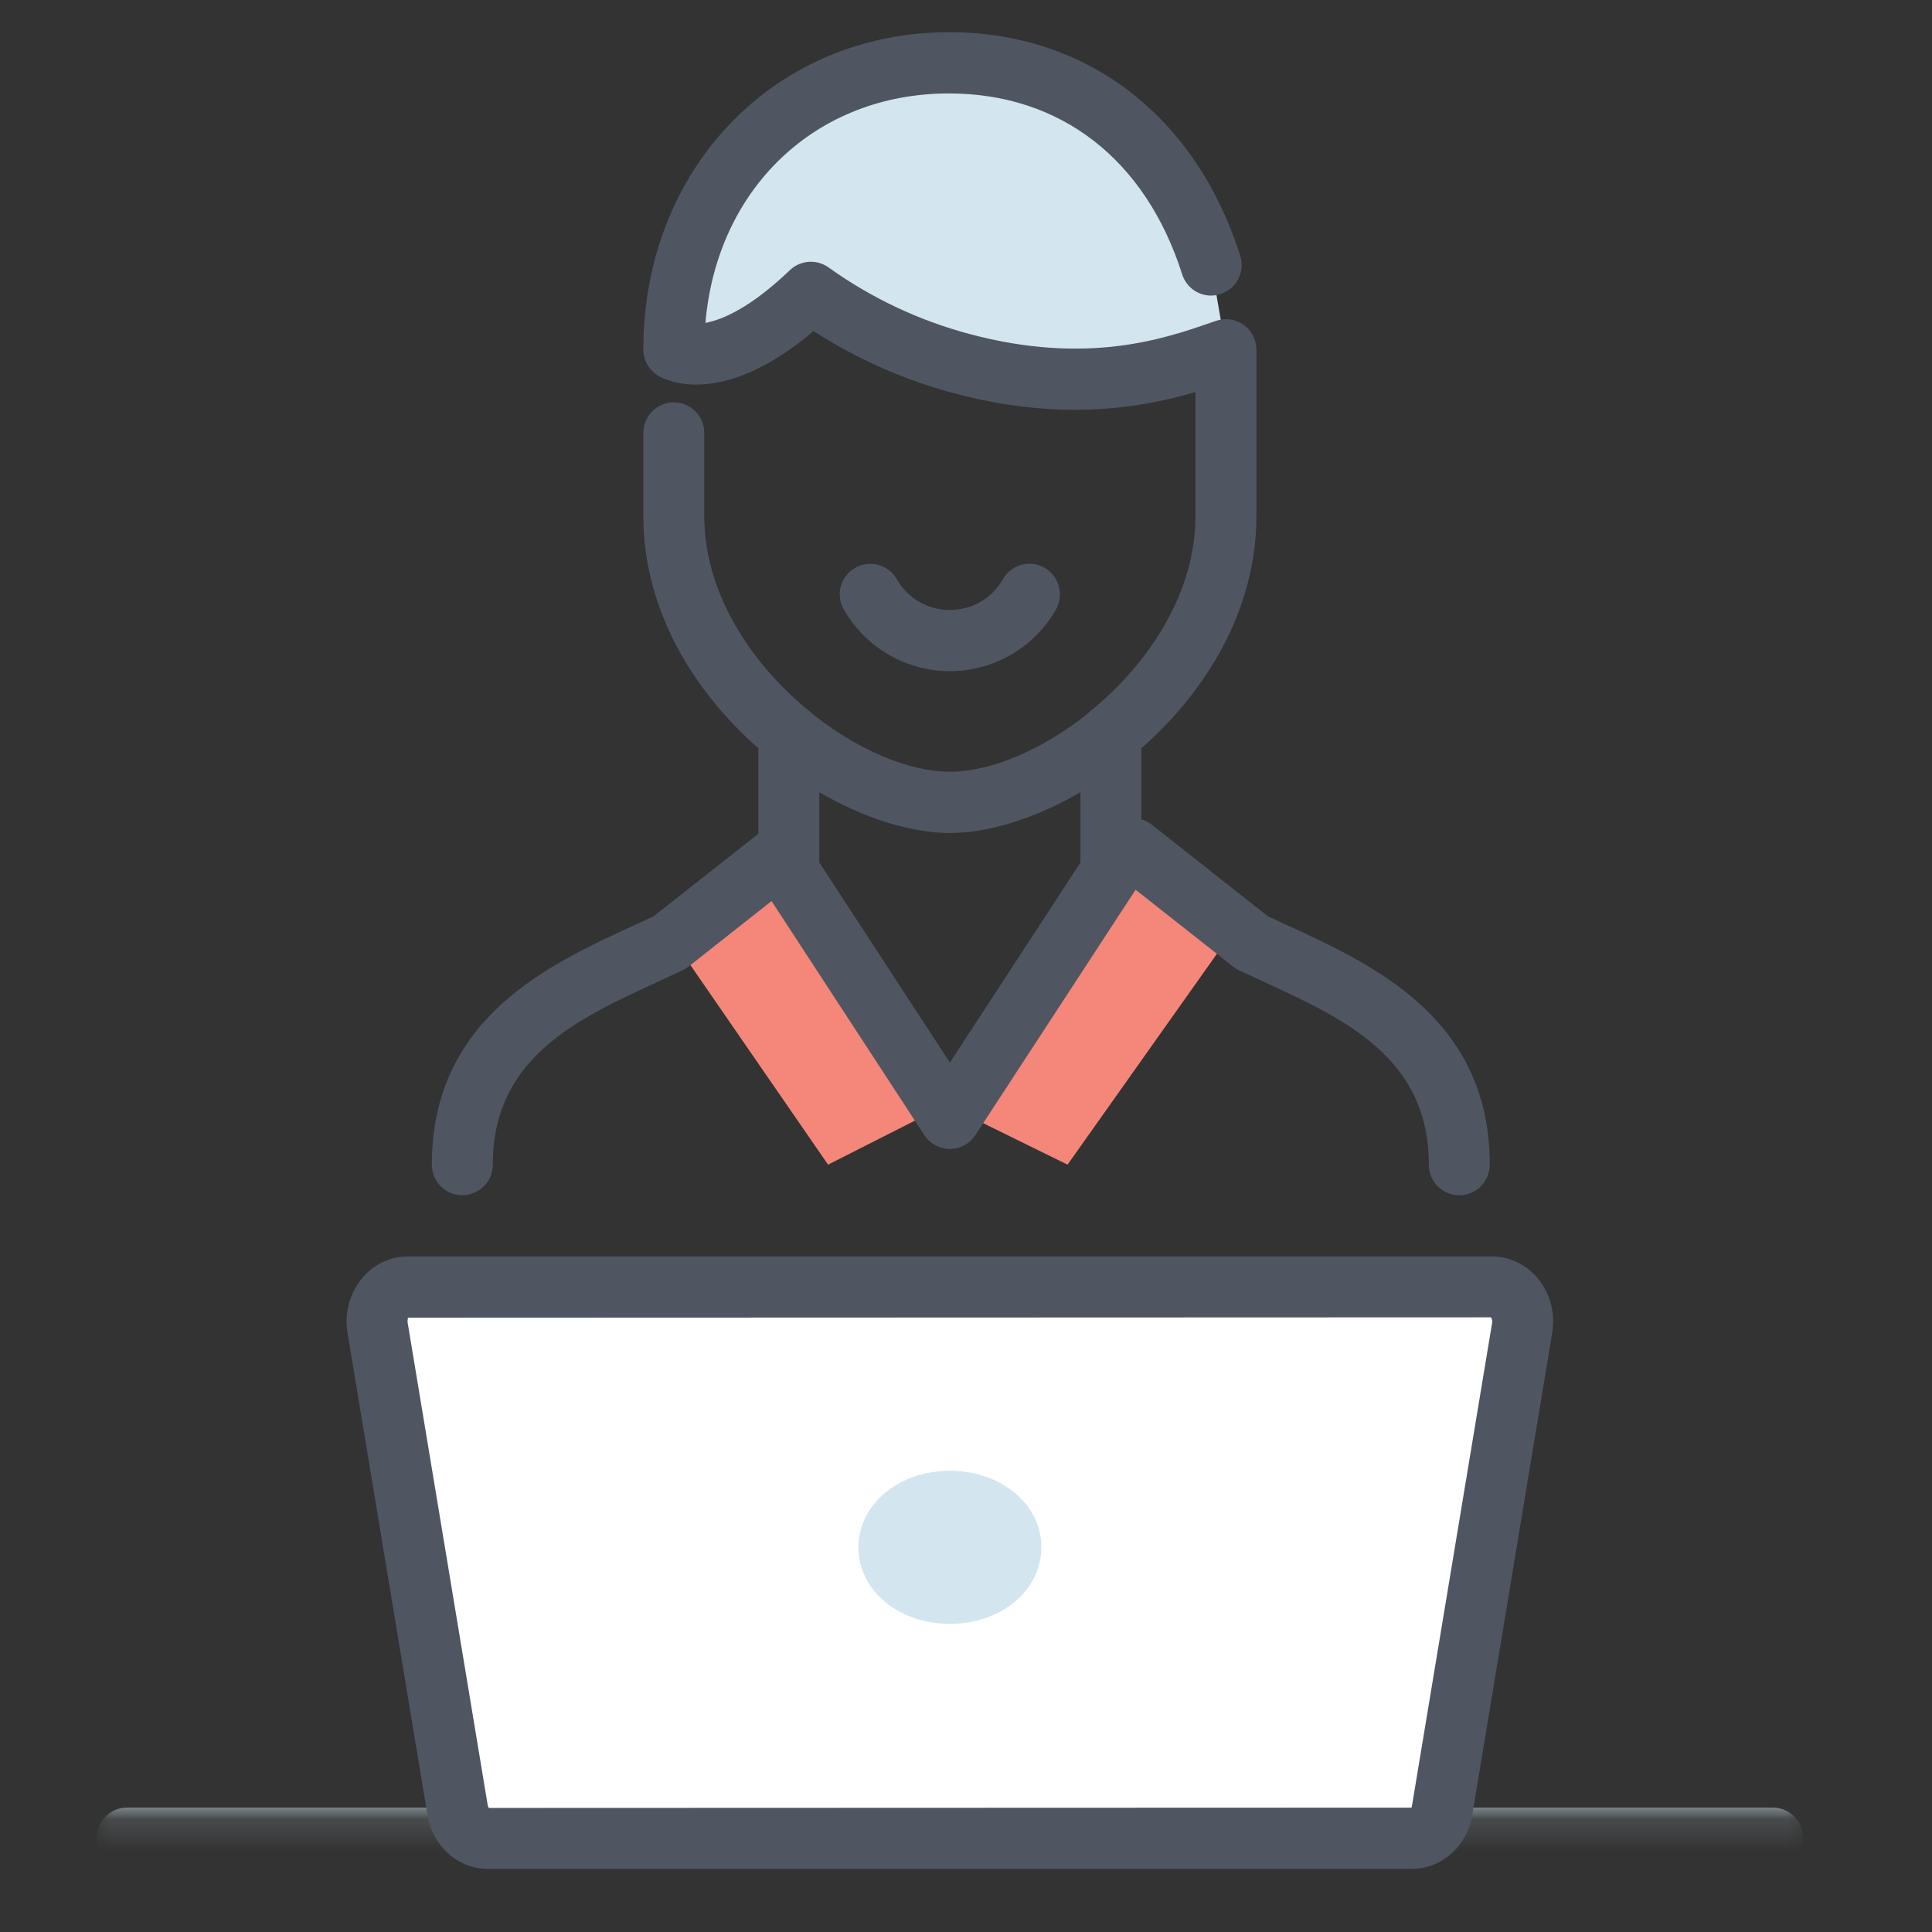 <?xml version="1.0" encoding="UTF-8"?> <svg xmlns="http://www.w3.org/2000/svg" width="60" height="60" viewBox="0 0 60 60" fill="none"><rect x="0" y="0" width="60" height="60" fill="#333333" stroke="none"/> <mask id="mask0" maskUnits="userSpaceOnUse" x="3" y="1" width="53" height="58"> <path d="M3 57.087V1H56V58.039H3V57.089V58.039H56V56.138H3V57.087Z" fill="white"></path> </mask> <g mask="url(#mask0)"> <path fill-rule="evenodd" clip-rule="evenodd" d="M55.054 58.039H3.946C3.821 58.039 3.698 58.014 3.583 57.966C3.468 57.918 3.363 57.847 3.275 57.759C3.187 57.67 3.118 57.565 3.071 57.45C3.023 57.334 2.999 57.211 3 57.086C3 56.561 3.423 56.136 3.946 56.136H55.054C55.577 56.136 56 56.561 56 57.086C56 57.211 55.976 57.334 55.929 57.449C55.882 57.565 55.812 57.669 55.724 57.758C55.636 57.846 55.532 57.916 55.417 57.964C55.302 58.012 55.179 58.037 55.054 58.037" fill="#D3E5EF"></path> </g> <path fill-rule="evenodd" clip-rule="evenodd" d="M29.5 57.087H43.857C44.313 57.087 44.703 56.72 44.787 56.214L47.272 41.239C47.382 40.581 46.934 39.972 46.342 39.972H12.658C12.066 39.972 11.618 40.581 11.728 41.239L14.212 56.214C14.297 56.72 14.687 57.087 15.142 57.087H29.5Z" fill="white"></path> <path fill-rule="evenodd" clip-rule="evenodd" d="M12.658 40.923C12.686 40.924 12.645 40.987 12.661 41.083L15.146 56.058C15.156 56.113 15.178 56.142 15.186 56.147L43.844 56.137C43.829 56.131 43.847 56.105 43.854 56.057L46.339 41.083C46.355 40.987 46.314 40.924 46.299 40.911L12.659 40.923H12.658ZM43.858 58.038H15.142C14.222 58.038 13.438 57.338 13.277 56.371L10.793 41.395C10.742 41.094 10.755 40.786 10.835 40.492C10.914 40.197 11.056 39.923 11.251 39.689C11.609 39.265 12.121 39.021 12.657 39.021H46.341C46.876 39.021 47.389 39.265 47.747 39.689C48.141 40.155 48.307 40.777 48.205 41.395L45.722 56.369C45.561 57.336 44.777 58.037 43.857 58.037L43.858 58.038Z" fill="#4F5661"></path> <path fill-rule="evenodd" clip-rule="evenodd" d="M29.5 45.677C27.907 45.677 26.66 46.721 26.66 48.054C26.66 49.387 27.907 50.431 29.5 50.431C31.093 50.431 32.34 49.387 32.34 48.054C32.34 46.721 31.093 45.677 29.5 45.677ZM37.614 8.219C36.454 4.571 33.661 1.939 29.471 1.939C24.337 1.939 20.926 5.932 20.926 10.843C20.926 10.843 22.394 11.736 25.183 9.069C26.596 10.082 28.18 10.831 29.859 11.281C33.954 12.375 36.644 11.34 38.072 10.853" fill="#D3E5EF"></path> <path fill-rule="evenodd" clip-rule="evenodd" d="M24.234 27.071L20.926 29.225L25.716 36.169L28.785 34.614L24.234 27.071ZM34.908 27.071L38.073 29.225L33.154 36.169L29.99 34.614L34.908 27.071Z" fill="#F4877A"></path> <path fill-rule="evenodd" clip-rule="evenodd" d="M29.5 32.999L25.445 26.787V24.603C26.832 25.41 28.273 25.869 29.499 25.869C30.725 25.869 32.166 25.409 33.554 24.603V26.787L29.499 33L29.5 32.999ZM40.022 28.755C39.801 28.653 39.583 28.553 39.374 28.455L35.763 25.606C35.669 25.532 35.561 25.478 35.446 25.445V23.237C37.463 21.468 39.019 18.937 39.019 16.026V10.864C39.019 10.713 38.983 10.564 38.915 10.43C38.846 10.296 38.746 10.179 38.624 10.091C38.502 10.003 38.361 9.945 38.212 9.923C38.063 9.901 37.911 9.914 37.768 9.963L37.582 10.027C36.15 10.522 33.752 11.349 30.102 10.371C28.534 9.951 27.054 9.252 25.734 8.307C25.555 8.178 25.337 8.116 25.117 8.131C24.897 8.146 24.689 8.238 24.53 8.391C23.28 9.587 22.405 9.936 21.908 10.027C22.265 5.851 25.336 2.902 29.471 2.902C32.937 2.902 35.577 4.949 36.713 8.518C36.75 8.637 36.81 8.748 36.89 8.843C36.97 8.939 37.069 9.017 37.179 9.075C37.29 9.132 37.411 9.166 37.535 9.177C37.66 9.187 37.785 9.172 37.903 9.133C38.142 9.056 38.341 8.886 38.456 8.663C38.571 8.439 38.592 8.178 38.515 7.939C37.133 3.594 33.751 1 29.471 1C24.06 1 19.979 5.236 19.979 10.852C19.979 11.015 20.021 11.176 20.101 11.318C20.18 11.461 20.296 11.58 20.435 11.665C20.635 11.788 22.384 12.725 25.264 10.283C26.607 11.146 28.074 11.796 29.615 12.21C32.983 13.11 35.48 12.658 37.126 12.175V16.025C37.126 18.376 35.728 20.522 33.981 21.99C33.911 22.035 33.847 22.09 33.791 22.153C32.381 23.281 30.777 23.967 29.499 23.967C28.221 23.967 26.616 23.281 25.208 22.153C25.152 22.09 25.088 22.035 25.017 21.99C23.271 20.521 21.872 18.376 21.872 16.026V13.446C21.872 13.321 21.848 13.198 21.801 13.082C21.753 12.967 21.684 12.862 21.596 12.774C21.508 12.686 21.403 12.616 21.288 12.568C21.173 12.52 21.05 12.495 20.925 12.495C20.801 12.495 20.677 12.52 20.562 12.568C20.448 12.616 20.343 12.686 20.255 12.774C20.168 12.862 20.098 12.967 20.05 13.082C20.003 13.197 19.979 13.32 19.979 13.445V16.025C19.979 18.937 21.535 21.468 23.552 23.237V25.892L20.302 28.454C20.093 28.553 19.876 28.653 19.654 28.754C17.018 29.968 13.411 31.629 13.411 36.169C13.411 36.695 13.834 37.119 14.357 37.119C14.482 37.119 14.605 37.094 14.72 37.046C14.835 36.998 14.94 36.928 15.027 36.84C15.116 36.752 15.185 36.647 15.233 36.532C15.28 36.417 15.304 36.294 15.304 36.169C15.304 32.849 17.916 31.646 20.443 30.484C20.707 30.362 20.963 30.244 21.21 30.127C21.273 30.096 21.333 30.058 21.388 30.014L23.961 27.984L28.708 35.255C28.794 35.386 28.912 35.493 29.05 35.568C29.188 35.642 29.342 35.681 29.499 35.681C29.656 35.681 29.81 35.642 29.948 35.568C30.087 35.493 30.204 35.386 30.29 35.255L35.267 27.632L38.289 30.014C38.344 30.058 38.403 30.096 38.466 30.127C38.713 30.244 38.97 30.362 39.234 30.484C41.761 31.646 44.374 32.849 44.374 36.169C44.374 36.695 44.796 37.119 45.32 37.119C45.445 37.119 45.568 37.094 45.683 37.046C45.798 36.998 45.902 36.928 45.99 36.84C46.078 36.752 46.147 36.647 46.195 36.532C46.242 36.417 46.266 36.294 46.266 36.169C46.266 31.629 42.657 29.968 40.022 28.755Z" fill="#4F5661"></path> <path fill-rule="evenodd" clip-rule="evenodd" d="M29.5 20.844C28.832 20.843 28.175 20.666 27.597 20.33C27.019 19.994 26.539 19.512 26.206 18.932C26.144 18.824 26.104 18.706 26.087 18.582C26.071 18.459 26.079 18.333 26.111 18.213C26.143 18.093 26.199 17.98 26.275 17.881C26.35 17.782 26.445 17.7 26.552 17.637C26.66 17.575 26.779 17.534 26.902 17.518C27.026 17.502 27.151 17.51 27.272 17.542C27.392 17.574 27.505 17.63 27.603 17.705C27.702 17.781 27.785 17.875 27.847 17.983C28.191 18.584 28.809 18.943 29.499 18.943C30.189 18.943 30.807 18.584 31.149 17.984C31.211 17.876 31.293 17.781 31.392 17.705C31.49 17.629 31.603 17.573 31.723 17.54C31.843 17.508 31.969 17.499 32.092 17.515C32.216 17.531 32.335 17.572 32.442 17.634C32.895 17.895 33.052 18.477 32.792 18.931C32.46 19.511 31.981 19.994 31.403 20.33C30.825 20.665 30.168 20.843 29.499 20.844" fill="#4F5661"></path> </svg> 